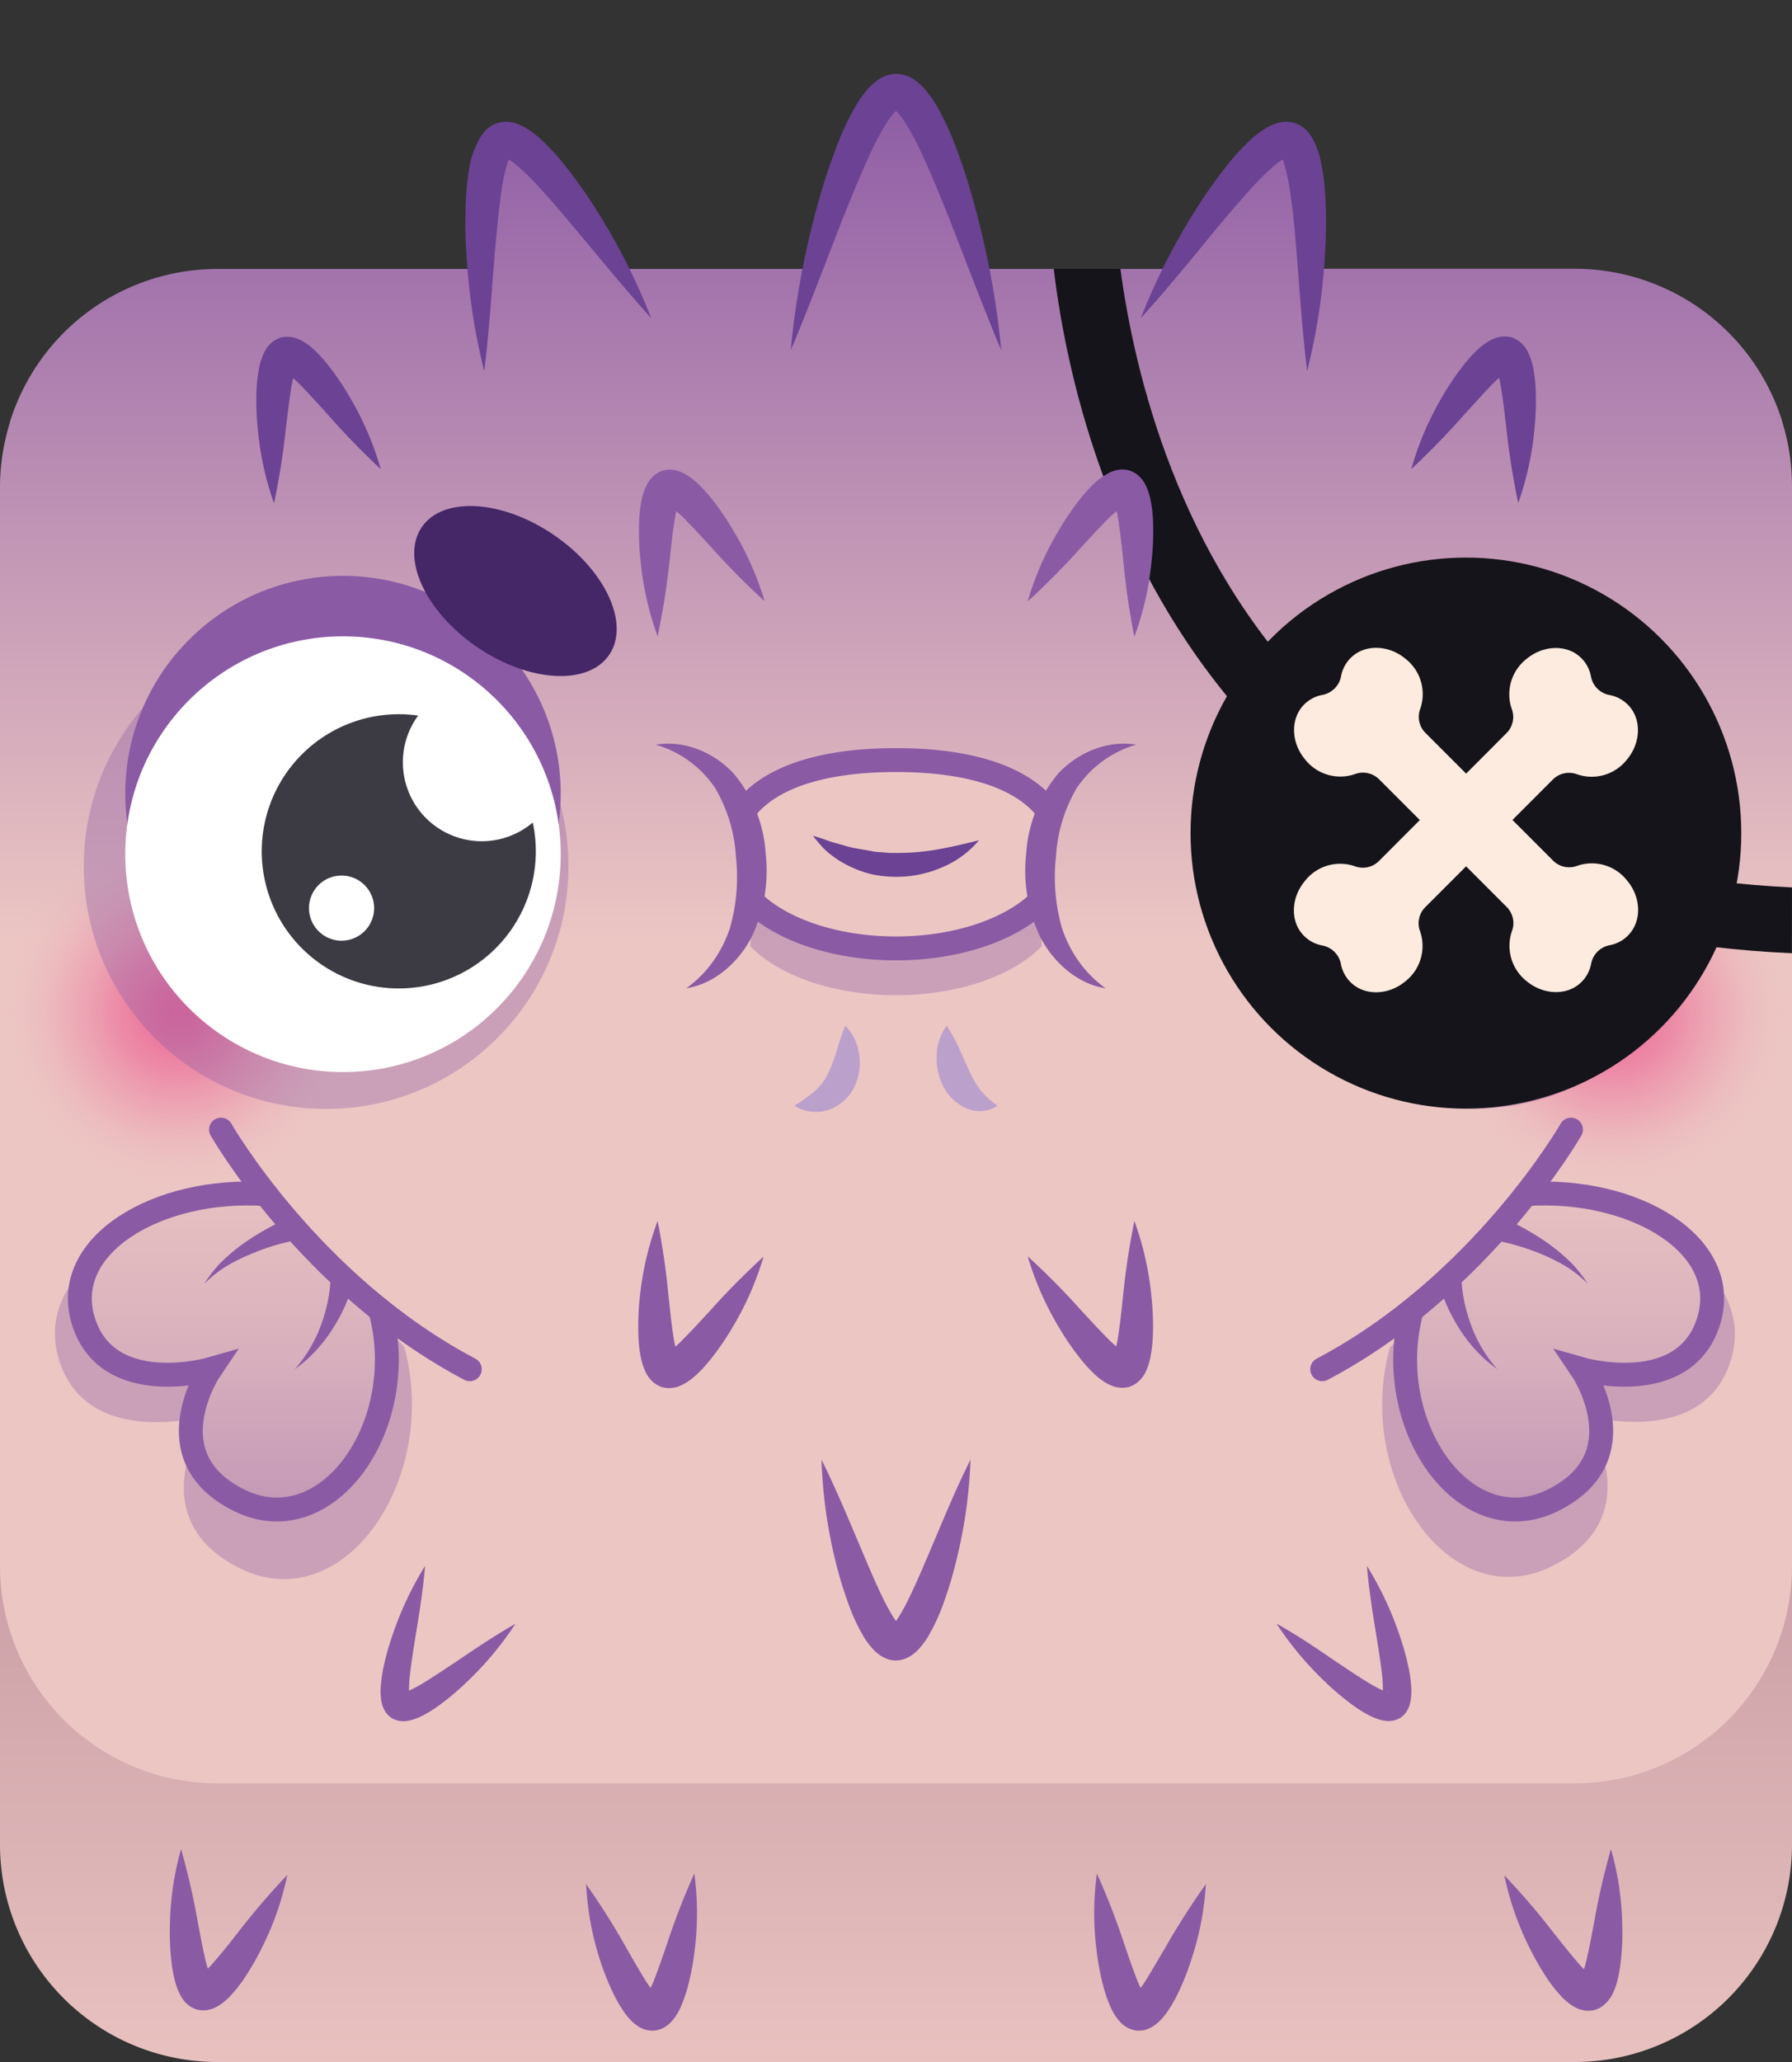 <svg id="Layer_1" data-name="Layer 1" xmlns="http://www.w3.org/2000/svg" xmlns:xlink="http://www.w3.org/1999/xlink" viewBox="0 0 300 345"><rect x="0" y="0" width="300" height="345" fill="#333333" stroke="none"/><defs><style>.cls-1{fill:url(#linear-gradient);}.cls-2{fill:url(#linear-gradient-2);}.cls-3{fill:url(#radial-gradient);}.cls-4{fill:url(#radial-gradient-2);}.cls-5,.cls-6{fill:#8b5aa5;}.cls-5{opacity:0.35;}.cls-7{fill:#fff;}.cls-8{fill:#3c3a42;}.cls-10,.cls-11,.cls-12,.cls-9{stroke:#8b5aa5;stroke-miterlimit:10;stroke-width:4px;}.cls-9{fill:url(#linear-gradient-3);}.cls-10{fill:url(#linear-gradient-4);}.cls-11{fill:none;stroke-linecap:round;}.cls-12{fill:#ecc6c3;}.cls-13{fill:#6c4294;}.cls-14{fill:#bca0cc;}.cls-15{fill:#15141a;}.cls-16{fill:#fcebde;}.cls-17{fill:#452768;}</style><linearGradient id="linear-gradient" x1="150" y1="356.11" x2="150" y2="161.16" gradientUnits="userSpaceOnUse"><stop offset="0" stop-color="#ecc6c3"/><stop offset="0.69" stop-color="#bd8f9a"/></linearGradient><linearGradient id="linear-gradient-2" x1="150" y1="3.86" x2="150" y2="305.08" gradientUnits="userSpaceOnUse"><stop offset="0.03" stop-color="#8b5aa5"/><stop offset="0.31" stop-color="#c69bb7"/><stop offset="0.51" stop-color="#ecc6c3"/></linearGradient><radialGradient id="radial-gradient" cx="270.13" cy="169.26" r="29.87" gradientUnits="userSpaceOnUse"><stop offset="0" stop-color="#ed0d6c" stop-opacity="0.5"/><stop offset="0.15" stop-color="#ed1871" stop-opacity="0.47"/><stop offset="0.36" stop-color="#ed357f" stop-opacity="0.39"/><stop offset="0.61" stop-color="#ed6696" stop-opacity="0.26"/><stop offset="0.89" stop-color="#eca9b6" stop-opacity="0.08"/><stop offset="1" stop-color="#ecc6c3" stop-opacity="0"/></radialGradient><radialGradient id="radial-gradient-2" cx="29.87" cy="169.26" r="29.87" xlink:href="#radial-gradient"/><linearGradient id="linear-gradient-3" x1="260.92" y1="309.34" x2="260.92" y2="179.14" gradientUnits="userSpaceOnUse"><stop offset="0.03" stop-color="#8b5aa5"/><stop offset="0.16" stop-color="#9f70ab"/><stop offset="0.41" stop-color="#c095b5"/><stop offset="0.64" stop-color="#d8b0bd"/><stop offset="0.84" stop-color="#e7c0c1"/><stop offset="1" stop-color="#ecc6c3"/></linearGradient><linearGradient id="linear-gradient-4" x1="39.08" y1="309.34" x2="39.08" y2="179.14" xlink:href="#linear-gradient-3"/></defs><g id="underwater_2" data-name="underwater 2"><path class="cls-1" d="M263.62,345H36.38A36.38,36.38,0,0,1,0,308.62V259.14H300v49.48A36.38,36.38,0,0,1,263.62,345Z"/><path class="cls-2" d="M298.44,70.82l-.08-.26a.19.19,0,0,0,0-.07c-.21-.67-.44-1.32-.69-2a36.38,36.38,0,0,0-34-23.52H219.47c0-9.9-.65-20.6-3.65-21.55C212,22.24,202.32,35.78,196.22,45H164c-3.68-12.68-9.46-29.64-14-29.64s-10.28,17-14,29.64H103.78C97.68,35.78,88,22.24,84.18,23.45c-3,.95-3.68,11.65-3.65,21.55H36.38a36.38,36.38,0,0,0-34,23.52c-.25.65-.48,1.3-.69,2a.19.19,0,0,0,0,.07l-.08.26A36.45,36.45,0,0,0,0,81.38H0V262H0a36.38,36.38,0,0,0,36.38,36.38H263.62A36.38,36.38,0,0,0,300,262h0V81.38h0A36.45,36.45,0,0,0,298.44,70.82Z"/><circle class="cls-3" cx="270.13" cy="169.26" r="29.87"/><circle class="cls-4" cx="29.87" cy="169.26" r="29.87"/><circle class="cls-5" cx="246.62" cy="144.97" r="40.57"/><circle class="cls-5" cx="54.59" cy="144.97" r="40.57"/><circle class="cls-6" cx="242.58" cy="132.8" r="36.45"/><circle class="cls-6" cx="57.42" cy="132.8" r="36.45"/><circle class="cls-7" cx="242.58" cy="142.92" r="36.45"/><circle class="cls-7" cx="57.42" cy="142.92" r="36.45"/><path class="cls-8" d="M89.18,137.63A13.21,13.21,0,0,1,70,119.73a22.94,22.94,0,1,0,19.19,17.9Zm-32,19.76a5.45,5.45,0,1,1,5.45-5.45A5.45,5.45,0,0,1,57.14,157.39Z"/><path class="cls-8" d="M255.63,137.5a13.21,13.21,0,0,1-19.07-17.76,23,23,0,1,0,19.07,17.76Zm-32.22,19.89a5.45,5.45,0,1,1,5.46-5.45A5.45,5.45,0,0,1,223.41,157.39Z"/><path class="cls-5" d="M232.67,225.47c-6,21.92,10.09,45,27.11,36.6s5.58-25.25,5.58-25.25,19.66,5.7,24.36-9.09-14.35-26-35.06-24.59"/><path class="cls-5" d="M67.69,225.37c6,22.2-10.22,45.52-27.46,37.06s-5.64-25.56-5.64-25.56-19.92,5.76-24.67-9.22,14.52-26.31,35.5-24.89"/><path class="cls-9" d="M236.34,219.21c-5.18,19.07,8.78,39.1,23.59,31.83s4.85-21.95,4.85-21.95S281.89,234,286,221.17s-12.48-22.6-30.49-21.38"/><path class="cls-6" d="M251.21,203.61a39.4,39.4,0,0,1,4.27,2.1,42.28,42.28,0,0,1,3.94,2.5,32.81,32.81,0,0,1,3.54,3,21.08,21.08,0,0,1,2.84,3.58,20.09,20.09,0,0,0-3.47-2.8,29.65,29.65,0,0,0-3.91-2,40.51,40.51,0,0,0-4.12-1.49,35.43,35.43,0,0,0-4.17-1Z"/><path class="cls-6" d="M244.65,213.53a22.71,22.71,0,0,0,.45,4.05,27.32,27.32,0,0,0,1.16,4.08,22.13,22.13,0,0,0,1.83,3.88,22.61,22.61,0,0,0,2.58,3.55,23.43,23.43,0,0,1-3.38-2.94,24.64,24.64,0,0,1-2.82-3.59,29.46,29.46,0,0,1-2.22-4.06,25.55,25.55,0,0,1-1.58-4.52Z"/><path class="cls-10" d="M63.66,219.21c5.18,19.07-8.78,39.1-23.59,31.83s-4.85-21.95-4.85-21.95S18.11,234,14,221.17s12.48-22.6,30.49-21.38"/><path class="cls-6" d="M49.87,207.46a35.43,35.43,0,0,0-4.17,1A40.51,40.51,0,0,0,41.58,210a29.65,29.65,0,0,0-3.91,2,20.09,20.09,0,0,0-3.47,2.8A21.08,21.08,0,0,1,37,211.21a32.81,32.81,0,0,1,3.54-3,42.28,42.28,0,0,1,3.94-2.5,39.4,39.4,0,0,1,4.27-2.1Z"/><path class="cls-6" d="M59.33,214a25.55,25.55,0,0,1-1.58,4.52,29.46,29.46,0,0,1-2.22,4.06,24.64,24.64,0,0,1-2.82,3.59,23.43,23.43,0,0,1-3.38,2.94,22.61,22.61,0,0,0,2.58-3.55,22.13,22.13,0,0,0,1.83-3.88,27.32,27.32,0,0,0,1.16-4.08,22.71,22.71,0,0,0,.45-4.05Z"/><path class="cls-11" d="M37,189s14.88,26,41.65,40.09"/><path class="cls-11" d="M263,189s-14.88,26-41.65,40.09"/><path class="cls-5" d="M150,135c-13.91,0-22.19,3.65-25.75,8.94a28.13,28.13,0,0,1,1.45,6.82,31.91,31.91,0,0,1-.13,7.52c4.71,4.9,13.88,8.23,24.43,8.23s19.72-3.33,24.43-8.23a31.91,31.91,0,0,1-.13-7.52,28.13,28.13,0,0,1,1.45-6.82C172.19,138.61,163.91,135,150,135Z"/><path class="cls-12" d="M150,127.17c-13.91,0-22.19,3.65-25.75,8.94a28,28,0,0,1,1.45,6.81,31.88,31.88,0,0,1-.13,7.52c4.71,4.91,13.88,8.24,24.43,8.24s19.72-3.33,24.43-8.24a31.88,31.88,0,0,1-.13-7.52,28,28,0,0,1,1.45-6.81C172.19,130.82,163.91,127.17,150,127.17Z"/><path class="cls-13" d="M163.9,140.58a16.3,16.3,0,0,1-6.28,4.58,19.11,19.11,0,0,1-7.79,1.54,19.31,19.31,0,0,1-4-.45,18.1,18.1,0,0,1-3.77-1.39,16.24,16.24,0,0,1-3.32-2.14,10.66,10.66,0,0,1-1.4-1.37c-.43-.49-.86-1-1.24-1.5.65.16,1.26.37,1.85.57a15.59,15.59,0,0,0,1.75.58c1.18.31,2.27.71,3.43.91s2.26.4,3.37.6c.56.06,1.13.09,1.69.13a9.52,9.52,0,0,0,1.69.06,37.16,37.16,0,0,0,6.84-.54C159,141.77,161.38,141.23,163.9,140.58Z"/><path class="cls-6" d="M109.79,124.6c4.54-.8,9.6,1.13,13,4.79a23,23,0,0,1,5.39,13.37,25.78,25.78,0,0,1-2.38,14.09c-2.27,4.31-6.32,7.81-10.91,8.5a19.13,19.13,0,0,0,4.56-4.6,21,21,0,0,0,2.74-5.45,31.18,31.18,0,0,0,1-12.09,25.46,25.46,0,0,0-3.48-11.38A18,18,0,0,0,109.79,124.6Z"/><path class="cls-6" d="M190.21,124.6a18,18,0,0,0-9.94,7.23,25.46,25.46,0,0,0-3.48,11.38,31.18,31.18,0,0,0,1,12.09,21,21,0,0,0,2.74,5.45,19.13,19.13,0,0,0,4.56,4.6c-4.59-.69-8.64-4.19-10.91-8.5a25.78,25.78,0,0,1-2.38-14.09,23,23,0,0,1,5.39-13.37C180.61,125.73,185.67,123.8,190.21,124.6Z"/><path class="cls-14" d="M141.51,171.6a8.54,8.54,0,0,1,2.31,4.77,9.31,9.31,0,0,1-.81,5.54,7.52,7.52,0,0,1-4.63,3.89A6.67,6.67,0,0,1,133,185a28,28,0,0,0,3.69-2.7,9.18,9.18,0,0,0,1.89-2.6,26.05,26.05,0,0,0,1.37-3.51C140.36,174.8,140.81,173.32,141.51,171.6Z"/><path class="cls-14" d="M158.49,171.6a31.32,31.32,0,0,1,2.23,4.13l1.58,3.51a18.94,18.94,0,0,0,1.63,2.87A12.87,12.87,0,0,0,167,185a5.52,5.52,0,0,1-5.33.4,8,8,0,0,1-3.92-4,10.28,10.28,0,0,1-.94-5A8.81,8.81,0,0,1,158.49,171.6Z"/><path class="cls-13" d="M167.62,58.6c-3.12-7.4-5.87-14.84-8.77-22.16-1.45-3.65-2.91-7.28-4.54-10.75a47.29,47.29,0,0,0-2.61-4.91,13.37,13.37,0,0,0-1.42-1.94,4.52,4.52,0,0,0-.56-.52c-.13-.08-.08,0,.28,0s.41-.12.29,0a3.21,3.21,0,0,0-.57.51,13.37,13.37,0,0,0-1.42,1.94,47.29,47.29,0,0,0-2.61,4.91c-1.62,3.47-3.08,7.1-4.54,10.75-2.89,7.32-5.64,14.76-8.77,22.16A139.41,139.41,0,0,1,136.67,35a101.93,101.93,0,0,1,3.81-11.55,45.17,45.17,0,0,1,2.76-5.71,18.59,18.59,0,0,1,2.06-2.87A9.37,9.37,0,0,1,147,13.36a5.47,5.47,0,0,1,3.05-1,5.55,5.55,0,0,1,3.05,1,9.37,9.37,0,0,1,1.65,1.47,18.18,18.18,0,0,1,2.06,2.88,44.43,44.43,0,0,1,2.75,5.71A99.2,99.2,0,0,1,163.32,35,140.61,140.61,0,0,1,167.62,58.6Z"/><path class="cls-6" d="M137.53,244.22c2.56,5.15,4.69,10.35,6.86,15.46,1.08,2.55,2.15,5.09,3.32,7.49a34,34,0,0,0,1.82,3.36,9,9,0,0,0,.91,1.22c.14.18.21.18.25.24a.23.23,0,0,0-.16-.08,1.61,1.61,0,0,0-1.06,0,.23.23,0,0,0-.16.08c0-.06.1-.06.25-.24a9,9,0,0,0,.9-1.22,32,32,0,0,0,1.82-3.36c1.17-2.4,2.24-4.94,3.33-7.49,2.17-5.11,4.29-10.32,6.86-15.46a80.45,80.45,0,0,1-2.39,16.94,63.87,63.87,0,0,1-2.58,8.29,33.84,33.84,0,0,1-2,4.16,13.77,13.77,0,0,1-1.58,2.18,7.38,7.38,0,0,1-.56.57c-.24.21-.49.41-.74.6a8,8,0,0,1-1.09.56,4.21,4.21,0,0,1-3.12,0,7.53,7.53,0,0,1-1.09-.57c-.25-.19-.5-.38-.73-.59a5.13,5.13,0,0,1-.57-.58,12.67,12.67,0,0,1-1.57-2.18,30.47,30.47,0,0,1-2-4.15,66.55,66.55,0,0,1-2.59-8.29A81.1,81.1,0,0,1,137.53,244.22Z"/><path class="cls-13" d="M109,53.21c-4.51-5-8.65-10.08-12.84-15.08-2.1-2.49-4.19-5-6.34-7.28a40,40,0,0,0-3.27-3.16A11.69,11.69,0,0,0,85,26.57a3.11,3.11,0,0,0-.47-.22c-.06,0,.11.08.53-.05s.5-.31.46-.26a3.86,3.86,0,0,0-.26.44,11.26,11.26,0,0,0-.6,1.81,38.22,38.22,0,0,0-.83,4.47c-.43,3.12-.69,6.36-1,9.6-.53,6.51-.94,13.09-1.76,19.74a104.3,104.3,0,0,1-3-19.79,79.82,79.82,0,0,1,0-10.14,39.09,39.09,0,0,1,.73-5.28A16.11,16.11,0,0,1,79.87,24a8.79,8.79,0,0,1,1-1.68,4.8,4.8,0,0,1,5.38-1.71,8.46,8.46,0,0,1,1.78.8,15.67,15.67,0,0,1,2.43,1.81,36.67,36.67,0,0,1,3.65,3.89A79.72,79.72,0,0,1,100,35.37,104.48,104.48,0,0,1,109,53.21Z"/><path class="cls-13" d="M63.74,78.49a128.21,128.21,0,0,1-8.93-9.2c-1.4-1.54-2.77-3.08-4.15-4.49a23.41,23.41,0,0,0-2-1.91,6.6,6.6,0,0,0-.82-.58c-.12-.09-.1,0-.08-.05a.61.61,0,0,0,.3.05,1.33,1.33,0,0,0,.67-.09,1.29,1.29,0,0,0,.59-.31.58.58,0,0,0,.22-.22s0,0,0,.09a5.55,5.55,0,0,0-.33.95,25.27,25.27,0,0,0-.55,2.73c-.31,2-.53,4-.79,6.07a121.51,121.51,0,0,1-2,12.67,51,51,0,0,1-2.74-12.73,43.88,43.88,0,0,1-.16-6.61,25.65,25.65,0,0,1,.45-3.53,10.79,10.79,0,0,1,.68-2.07A6.65,6.65,0,0,1,44.81,58a7.18,7.18,0,0,1,.78-.78,5.25,5.25,0,0,1,1.28-.7,5.31,5.31,0,0,1,1.45-.17,6.54,6.54,0,0,1,1.09.19,6.71,6.71,0,0,1,1.36.61,11.56,11.56,0,0,1,1.74,1.29,24.15,24.15,0,0,1,2.41,2.63,44.66,44.66,0,0,1,3.7,5.48A51.36,51.36,0,0,1,63.74,78.49Z"/><path class="cls-6" d="M110.09,204.29A123.61,123.61,0,0,1,111.93,217c.23,2.06.43,4.12.73,6.08a23.71,23.71,0,0,0,.52,2.73,5.7,5.7,0,0,0,.32,1c0,.14.06.09,0,.09a.58.58,0,0,0-.22-.22,1.34,1.34,0,0,0-.59-.32,1.28,1.28,0,0,0-.66-.09.45.45,0,0,0-.3.05s0,0,.08-.05a5.93,5.93,0,0,0,.82-.58,24.61,24.61,0,0,0,2-1.89c1.39-1.39,2.78-2.93,4.2-4.45a124.77,124.77,0,0,1,9-9.1,51.16,51.16,0,0,1-5.24,11.91,44.8,44.8,0,0,1-3.76,5.44,22.53,22.53,0,0,1-2.44,2.6,10.71,10.71,0,0,1-1.76,1.28,6.78,6.78,0,0,1-1.36.6,7.74,7.74,0,0,1-1.09.17,4.9,4.9,0,0,1-1.45-.19,5.21,5.21,0,0,1-1.27-.71,5.16,5.16,0,0,1-1.51-2.08,9.89,9.89,0,0,1-.65-2.07,23,23,0,0,1-.42-3.54,45.21,45.21,0,0,1,.23-6.61A51.25,51.25,0,0,1,110.09,204.29Z"/><path class="cls-6" d="M71.16,262c-.34,4.15-1,8.15-1.65,12.09-.31,2-.63,3.93-.85,5.82a24,24,0,0,0-.18,2.72,7.07,7.07,0,0,0,.07,1c0,.16,0,.16,0,.19a.26.26,0,0,0-.09-.16.84.84,0,0,0-.35-.32.94.94,0,0,0-.44-.19.28.28,0,0,0-.18,0s0,0,.19,0a6.5,6.5,0,0,0,1-.38,20.45,20.45,0,0,0,2.39-1.31c1.63-1,3.27-2.1,4.93-3.2,3.32-2.23,6.66-4.52,10.28-6.57a54.25,54.25,0,0,1-7.9,9.51,43.9,43.9,0,0,1-4.78,4.06,21,21,0,0,1-2.83,1.78,9.4,9.4,0,0,1-1.84.73,6.14,6.14,0,0,1-1.3.22,7.47,7.47,0,0,1-.94-.09,4.07,4.07,0,0,1-1.14-.46,4.53,4.53,0,0,1-.9-.84,6.68,6.68,0,0,1-.47-.82,5.84,5.84,0,0,1-.35-1.27,10,10,0,0,1-.11-2,24,24,0,0,1,.43-3.32,45.14,45.14,0,0,1,1.69-6A55.66,55.66,0,0,1,71.16,262Z"/><path class="cls-6" d="M30.31,309.37a121.17,121.17,0,0,1,2.8,12.2c.38,2,.74,4,1.17,5.86A22.2,22.2,0,0,0,35,330a5.71,5.71,0,0,0,.37.89c.06.12.07.07,0,.07a.61.61,0,0,0-.23-.22,2,2,0,0,0-1.3-.32.65.65,0,0,0-.31.08s-.05,0,.06-.05a5.27,5.27,0,0,0,.75-.61,22.56,22.56,0,0,0,1.84-2c1.26-1.46,2.49-3,3.76-4.64a120,120,0,0,1,8.16-9.5,49.45,49.45,0,0,1-4.16,12,45.19,45.19,0,0,1-3.24,5.59,24.63,24.63,0,0,1-2.19,2.72,10.81,10.81,0,0,1-1.62,1.38,7,7,0,0,1-1.3.69,7.46,7.46,0,0,1-1.06.26,5.53,5.53,0,0,1-1.45-.08,5.15,5.15,0,0,1-1.32-.61A6.22,6.22,0,0,1,31,335a6.47,6.47,0,0,1-.82-1.21,10.66,10.66,0,0,1-.8-2,22.93,22.93,0,0,1-.66-3.43,42.62,42.62,0,0,1-.27-6.45A49.49,49.49,0,0,1,30.31,309.37Z"/><path class="cls-6" d="M98.12,315.24a121.47,121.47,0,0,1,6.69,10.58c1,1.76,2,3.51,3,5.13a22.65,22.65,0,0,0,1.54,2.23,5.53,5.53,0,0,0,.65.71c.1.11.09.05,0,.06a.58.58,0,0,0-.29-.12,1.35,1.35,0,0,0-.67-.05,1.38,1.38,0,0,0-.66.18.52.52,0,0,0-.26.17s0,.06,0-.06a6,6,0,0,0,.49-.83,22.42,22.42,0,0,0,1.09-2.48c.7-1.79,1.33-3.71,2-5.62a116.77,116.77,0,0,1,4.54-11.67,49.18,49.18,0,0,1,.07,12.71,43.74,43.74,0,0,1-1.2,6.35,23.67,23.67,0,0,1-1.16,3.29,9.82,9.82,0,0,1-1.07,1.84,6.44,6.44,0,0,1-1,1.09,6.17,6.17,0,0,1-.91.59,5.11,5.11,0,0,1-1.39.41,5.26,5.26,0,0,1-1.45-.13,7.36,7.36,0,0,1-1-.41,7.51,7.51,0,0,1-1.19-.87,10.21,10.21,0,0,1-1.4-1.61,23.22,23.22,0,0,1-1.77-3,43.82,43.82,0,0,1-2.39-6A49.13,49.13,0,0,1,98.12,315.24Z"/><path class="cls-13" d="M191,53.21a104.48,104.48,0,0,1,9-17.84,79.72,79.72,0,0,1,5.88-8.26,36.67,36.67,0,0,1,3.65-3.89A15.67,15.67,0,0,1,212,21.41a8.46,8.46,0,0,1,1.78-.8,4.8,4.8,0,0,1,5.38,1.71,8.79,8.79,0,0,1,1,1.68,16.11,16.11,0,0,1,.94,2.89,39.09,39.09,0,0,1,.73,5.28,79.82,79.82,0,0,1,0,10.14,104.3,104.3,0,0,1-3,19.79c-.82-6.65-1.23-13.23-1.76-19.74-.27-3.24-.53-6.48-1-9.6a38.22,38.22,0,0,0-.83-4.47,11.26,11.26,0,0,0-.6-1.81,3.86,3.86,0,0,0-.26-.44c0-.05,0,.12.46.26s.59,0,.53.05a3.11,3.11,0,0,0-.47.22,11.69,11.69,0,0,0-1.54,1.12,40,40,0,0,0-3.27,3.16c-2.15,2.3-4.24,4.79-6.34,7.28C199.63,43.13,195.49,48.26,191,53.21Z"/><path class="cls-13" d="M236.26,78.49a51.36,51.36,0,0,1,5.12-12,44.66,44.66,0,0,1,3.7-5.48,24.15,24.15,0,0,1,2.41-2.63,11.56,11.56,0,0,1,1.74-1.29,6.71,6.71,0,0,1,1.36-.61,6.54,6.54,0,0,1,1.09-.19,5.31,5.31,0,0,1,1.45.17,5.25,5.25,0,0,1,1.28.7,7.18,7.18,0,0,1,.78.78,6.65,6.65,0,0,1,.75,1.28,10.79,10.79,0,0,1,.68,2.07,25.65,25.65,0,0,1,.45,3.53,43.88,43.88,0,0,1-.16,6.61,51,51,0,0,1-2.74,12.73,121.51,121.51,0,0,1-2-12.67c-.26-2.07-.48-4.12-.79-6.07a25.27,25.27,0,0,0-.55-2.73,5.55,5.55,0,0,0-.33-.95c-.05-.14-.06-.09,0-.09a.58.58,0,0,0,.22.22,1.29,1.29,0,0,0,.59.31,1.33,1.33,0,0,0,.67.09.61.61,0,0,0,.3-.05s0,0-.08.05a6.6,6.6,0,0,0-.82.58,23.41,23.41,0,0,0-2,1.91c-1.38,1.41-2.75,3-4.15,4.49A128.21,128.21,0,0,1,236.26,78.49Z"/><path class="cls-6" d="M189.91,204.29A51.25,51.25,0,0,1,192.77,217a45.21,45.21,0,0,1,.23,6.61,23,23,0,0,1-.42,3.54,9.89,9.89,0,0,1-.65,2.07,5.16,5.16,0,0,1-1.51,2.08,5.21,5.21,0,0,1-1.27.71,4.9,4.9,0,0,1-1.45.19,7.74,7.74,0,0,1-1.09-.17,6.78,6.78,0,0,1-1.36-.6,10.71,10.71,0,0,1-1.76-1.28,22.53,22.53,0,0,1-2.44-2.6,44.8,44.8,0,0,1-3.76-5.44,51.16,51.16,0,0,1-5.24-11.91,124.77,124.77,0,0,1,9,9.1c1.42,1.52,2.81,3.06,4.2,4.45a24.61,24.61,0,0,0,2.05,1.89,5.93,5.93,0,0,0,.82.58c.13.08.1,0,.08.05a.45.45,0,0,0-.3-.05,1.28,1.28,0,0,0-.66.09,1.34,1.34,0,0,0-.59.32.58.58,0,0,0-.22.22s0,0,0-.09a5.7,5.7,0,0,0,.32-1,23.71,23.71,0,0,0,.52-2.73c.3-2,.5-4,.73-6.08A123.61,123.61,0,0,1,189.91,204.29Z"/><path class="cls-6" d="M189.91,106.47a124,124,0,0,1-1.84-12.69c-.23-2.07-.43-4.13-.73-6.08a23.9,23.9,0,0,0-.52-2.74,5.53,5.53,0,0,0-.32-.94c-.05-.14-.06-.09,0-.09a.66.66,0,0,0,.22.22,1.33,1.33,0,0,0,.59.31,1.29,1.29,0,0,0,.66.1.61.61,0,0,0,.3,0s.05,0-.08,0a5.17,5.17,0,0,0-.82.58A26.23,26.23,0,0,0,185.28,87c-1.39,1.4-2.78,2.94-4.2,4.46a124.77,124.77,0,0,1-9,9.1,50.8,50.8,0,0,1,5.24-11.91,44.14,44.14,0,0,1,3.76-5.45,24.29,24.29,0,0,1,2.44-2.6,11.33,11.33,0,0,1,1.76-1.27,6.26,6.26,0,0,1,1.36-.6,6.53,6.53,0,0,1,1.09-.18,5.28,5.28,0,0,1,1.45.2,5.18,5.18,0,0,1,1.27.7,8.16,8.16,0,0,1,.77.79,6.64,6.64,0,0,1,.74,1.3,9.89,9.89,0,0,1,.65,2.07,22.83,22.83,0,0,1,.42,3.54,45.21,45.21,0,0,1-.23,6.61A51.45,51.45,0,0,1,189.91,106.47Z"/><path class="cls-6" d="M110.09,106.47a51.45,51.45,0,0,1-2.86-12.69,45.21,45.21,0,0,1-.23-6.61,22.83,22.83,0,0,1,.42-3.54,9.89,9.89,0,0,1,.65-2.07,6.64,6.64,0,0,1,.74-1.3,8.16,8.16,0,0,1,.77-.79,5.18,5.18,0,0,1,1.27-.7,5.28,5.28,0,0,1,1.45-.2,6.53,6.53,0,0,1,1.09.18,6.26,6.26,0,0,1,1.36.6,11.33,11.33,0,0,1,1.76,1.27,24.29,24.29,0,0,1,2.44,2.6,44.14,44.14,0,0,1,3.76,5.45A50.8,50.8,0,0,1,128,100.58a124.77,124.77,0,0,1-9-9.1c-1.42-1.52-2.81-3.06-4.2-4.46a26.23,26.23,0,0,0-2-1.88,5.17,5.17,0,0,0-.82-.58c-.13-.08-.1,0-.08,0a.61.61,0,0,0,.3,0,1.29,1.29,0,0,0,.66-.1,1.33,1.33,0,0,0,.59-.31.66.66,0,0,0,.22-.22s0-.05,0,.09a5.53,5.53,0,0,0-.32.94,23.9,23.9,0,0,0-.52,2.74c-.3,2-.5,4-.73,6.08A124,124,0,0,1,110.09,106.47Z"/><path class="cls-6" d="M228.84,262a55.66,55.66,0,0,1,5.31,11.16,45.14,45.14,0,0,1,1.69,6,24,24,0,0,1,.43,3.32,10,10,0,0,1-.11,2,5.84,5.84,0,0,1-.35,1.27,6.68,6.68,0,0,1-.47.82,4.53,4.53,0,0,1-.9.84,4.07,4.07,0,0,1-1.14.46,7.47,7.47,0,0,1-.94.09,6.14,6.14,0,0,1-1.3-.22,9.4,9.4,0,0,1-1.84-.73,21,21,0,0,1-2.83-1.78,43.9,43.9,0,0,1-4.78-4.06,54.25,54.25,0,0,1-7.9-9.51c3.62,2,7,4.34,10.28,6.57,1.66,1.1,3.3,2.22,4.93,3.2a20.45,20.45,0,0,0,2.39,1.31,6.5,6.5,0,0,0,1,.38c.15.05.17,0,.19,0a.28.28,0,0,0-.18,0,.94.94,0,0,0-.44.19.84.84,0,0,0-.35.32.26.26,0,0,0-.09.16s0,0,0-.19a7.07,7.07,0,0,0,.07-1,24,24,0,0,0-.18-2.72c-.22-1.89-.54-3.85-.85-5.82C229.86,270.19,229.18,266.19,228.84,262Z"/><path class="cls-6" d="M269.69,309.37a49.49,49.49,0,0,1,1.89,12.57,42.62,42.62,0,0,1-.27,6.45,22.93,22.93,0,0,1-.66,3.43,10.66,10.66,0,0,1-.8,2A6.47,6.47,0,0,1,269,335a6.22,6.22,0,0,1-.82.72,5.15,5.15,0,0,1-1.32.61,5.53,5.53,0,0,1-1.45.08,7.46,7.46,0,0,1-1.06-.26,7,7,0,0,1-1.3-.69,10.81,10.81,0,0,1-1.62-1.38,24.63,24.63,0,0,1-2.19-2.72,45.19,45.19,0,0,1-3.24-5.59,49.45,49.45,0,0,1-4.16-12,120,120,0,0,1,8.16,9.5c1.27,1.59,2.5,3.18,3.76,4.64a22.56,22.56,0,0,0,1.84,2,5.27,5.27,0,0,0,.75.61c.11.09.09,0,.06.05a.65.65,0,0,0-.31-.08,2,2,0,0,0-1.3.32.61.61,0,0,0-.23.22s0,.05,0-.07A5.71,5.71,0,0,0,265,330a22.2,22.2,0,0,0,.72-2.61c.43-1.88.79-3.86,1.17-5.86A121.17,121.17,0,0,1,269.69,309.37Z"/><path class="cls-6" d="M201.88,315.24a49.13,49.13,0,0,1-2.39,12.49,43.82,43.82,0,0,1-2.39,6,23.22,23.22,0,0,1-1.77,3,10.76,10.76,0,0,1-1.4,1.61,7.51,7.51,0,0,1-1.19.87,7.36,7.36,0,0,1-1,.41,5.26,5.26,0,0,1-1.45.13,5.11,5.11,0,0,1-1.39-.41,6.17,6.17,0,0,1-.91-.59,6.44,6.44,0,0,1-1-1.09,9.82,9.82,0,0,1-1.07-1.84,23.67,23.67,0,0,1-1.16-3.29,43.74,43.74,0,0,1-1.2-6.35,49.18,49.18,0,0,1,.07-12.71,116.77,116.77,0,0,1,4.54,11.67c.67,1.91,1.3,3.83,2,5.62a22.42,22.42,0,0,0,1.09,2.48,6,6,0,0,0,.49.83c.08.12.08.06,0,.06a.52.52,0,0,0-.26-.17,1.38,1.38,0,0,0-.66-.18,1.35,1.35,0,0,0-.67.05.58.58,0,0,0-.29.12s-.05.05,0-.06a5.53,5.53,0,0,0,.65-.71,22.65,22.65,0,0,0,1.54-2.23c1-1.62,2-3.37,3.05-5.13A121.47,121.47,0,0,1,201.88,315.24Z"/><path class="cls-15" d="M300,148.48c-33.53-1.59-60.3-12.28-79.68-31.86-23-23.25-30.38-54-32.75-71.62H176.41c2.27,18.87,10,52.92,36,79.28,21.5,21.76,50.93,33.58,87.58,35.21Z"/><circle class="cls-15" cx="245.41" cy="139.39" r="46.1"/><path class="cls-16" d="M269.46,158.15A5.77,5.77,0,0,0,273,156c1.84-2.34,1.61-6-.55-8.6a7.49,7.49,0,0,0-8.4-2.54,3.81,3.81,0,0,1-4.11-.93l-21.24-21.24a3.81,3.81,0,0,1-.93-4.11,7.5,7.5,0,0,0-2.53-8.4c-2.62-2.16-6.27-2.39-8.61-.55a5.77,5.77,0,0,0-2.12,3.51,3.91,3.91,0,0,1-3.13,3.13,5.76,5.76,0,0,0-3.5,2.11c-1.84,2.35-1.61,6,.55,8.61a7.5,7.5,0,0,0,8.4,2.53,3.83,3.83,0,0,1,4.11.93l21.24,21.24a3.83,3.83,0,0,1,.93,4.11,7.52,7.52,0,0,0,2.53,8.41c2.62,2.15,6.27,2.38,8.61.54a5.78,5.78,0,0,0,2.12-3.5A3.89,3.89,0,0,1,269.46,158.15Z"/><path class="cls-16" d="M224.48,161.28a5.78,5.78,0,0,0,2.12,3.5c2.34,1.84,6,1.61,8.61-.54a7.52,7.52,0,0,0,2.53-8.41,3.81,3.81,0,0,1,.93-4.11l21.24-21.24a3.83,3.83,0,0,1,4.11-.93,7.5,7.5,0,0,0,8.4-2.53c2.16-2.62,2.39-6.26.55-8.61a5.82,5.82,0,0,0-3.51-2.12,3.87,3.87,0,0,1-3.12-3.12,5.77,5.77,0,0,0-2.12-3.51c-2.34-1.84-6-1.61-8.61.55a7.5,7.5,0,0,0-2.53,8.4,3.83,3.83,0,0,1-.93,4.11L230.91,144a3.81,3.81,0,0,1-4.11.93,7.49,7.49,0,0,0-8.4,2.54c-2.16,2.62-2.39,6.26-.55,8.6a5.78,5.78,0,0,0,3.5,2.12A3.9,3.9,0,0,1,224.48,161.28Z"/><ellipse class="cls-17" cx="86.29" cy="98.89" rx="11.37" ry="18.98" transform="translate(-44.01 114.58) rotate(-55.76)"/><path class="cls-6" d="M189.91,106.47a124,124,0,0,1-1.84-12.69c-.23-2.07-.43-4.13-.73-6.08a23.9,23.9,0,0,0-.52-2.74,5.53,5.53,0,0,0-.32-.94c-.05-.14-.06-.09,0-.09a.66.66,0,0,0,.22.22,1.33,1.33,0,0,0,.59.31,1.29,1.29,0,0,0,.66.1.61.61,0,0,0,.3,0s.05,0-.08,0a5.17,5.17,0,0,0-.82.58A26.23,26.23,0,0,0,185.28,87c-1.39,1.4-2.78,2.94-4.2,4.46a124.77,124.77,0,0,1-9,9.1,50.8,50.8,0,0,1,5.24-11.91,44.14,44.14,0,0,1,3.76-5.45,24.29,24.29,0,0,1,2.44-2.6,11.33,11.33,0,0,1,1.76-1.27,6.26,6.26,0,0,1,1.36-.6,6.53,6.53,0,0,1,1.09-.18,5.28,5.28,0,0,1,1.45.2,5.18,5.18,0,0,1,1.27.7,8.16,8.16,0,0,1,.77.79,6.64,6.64,0,0,1,.74,1.3,9.89,9.89,0,0,1,.65,2.07,22.83,22.83,0,0,1,.42,3.54,45.21,45.21,0,0,1-.23,6.61A51.45,51.45,0,0,1,189.91,106.47Z"/></g></svg>